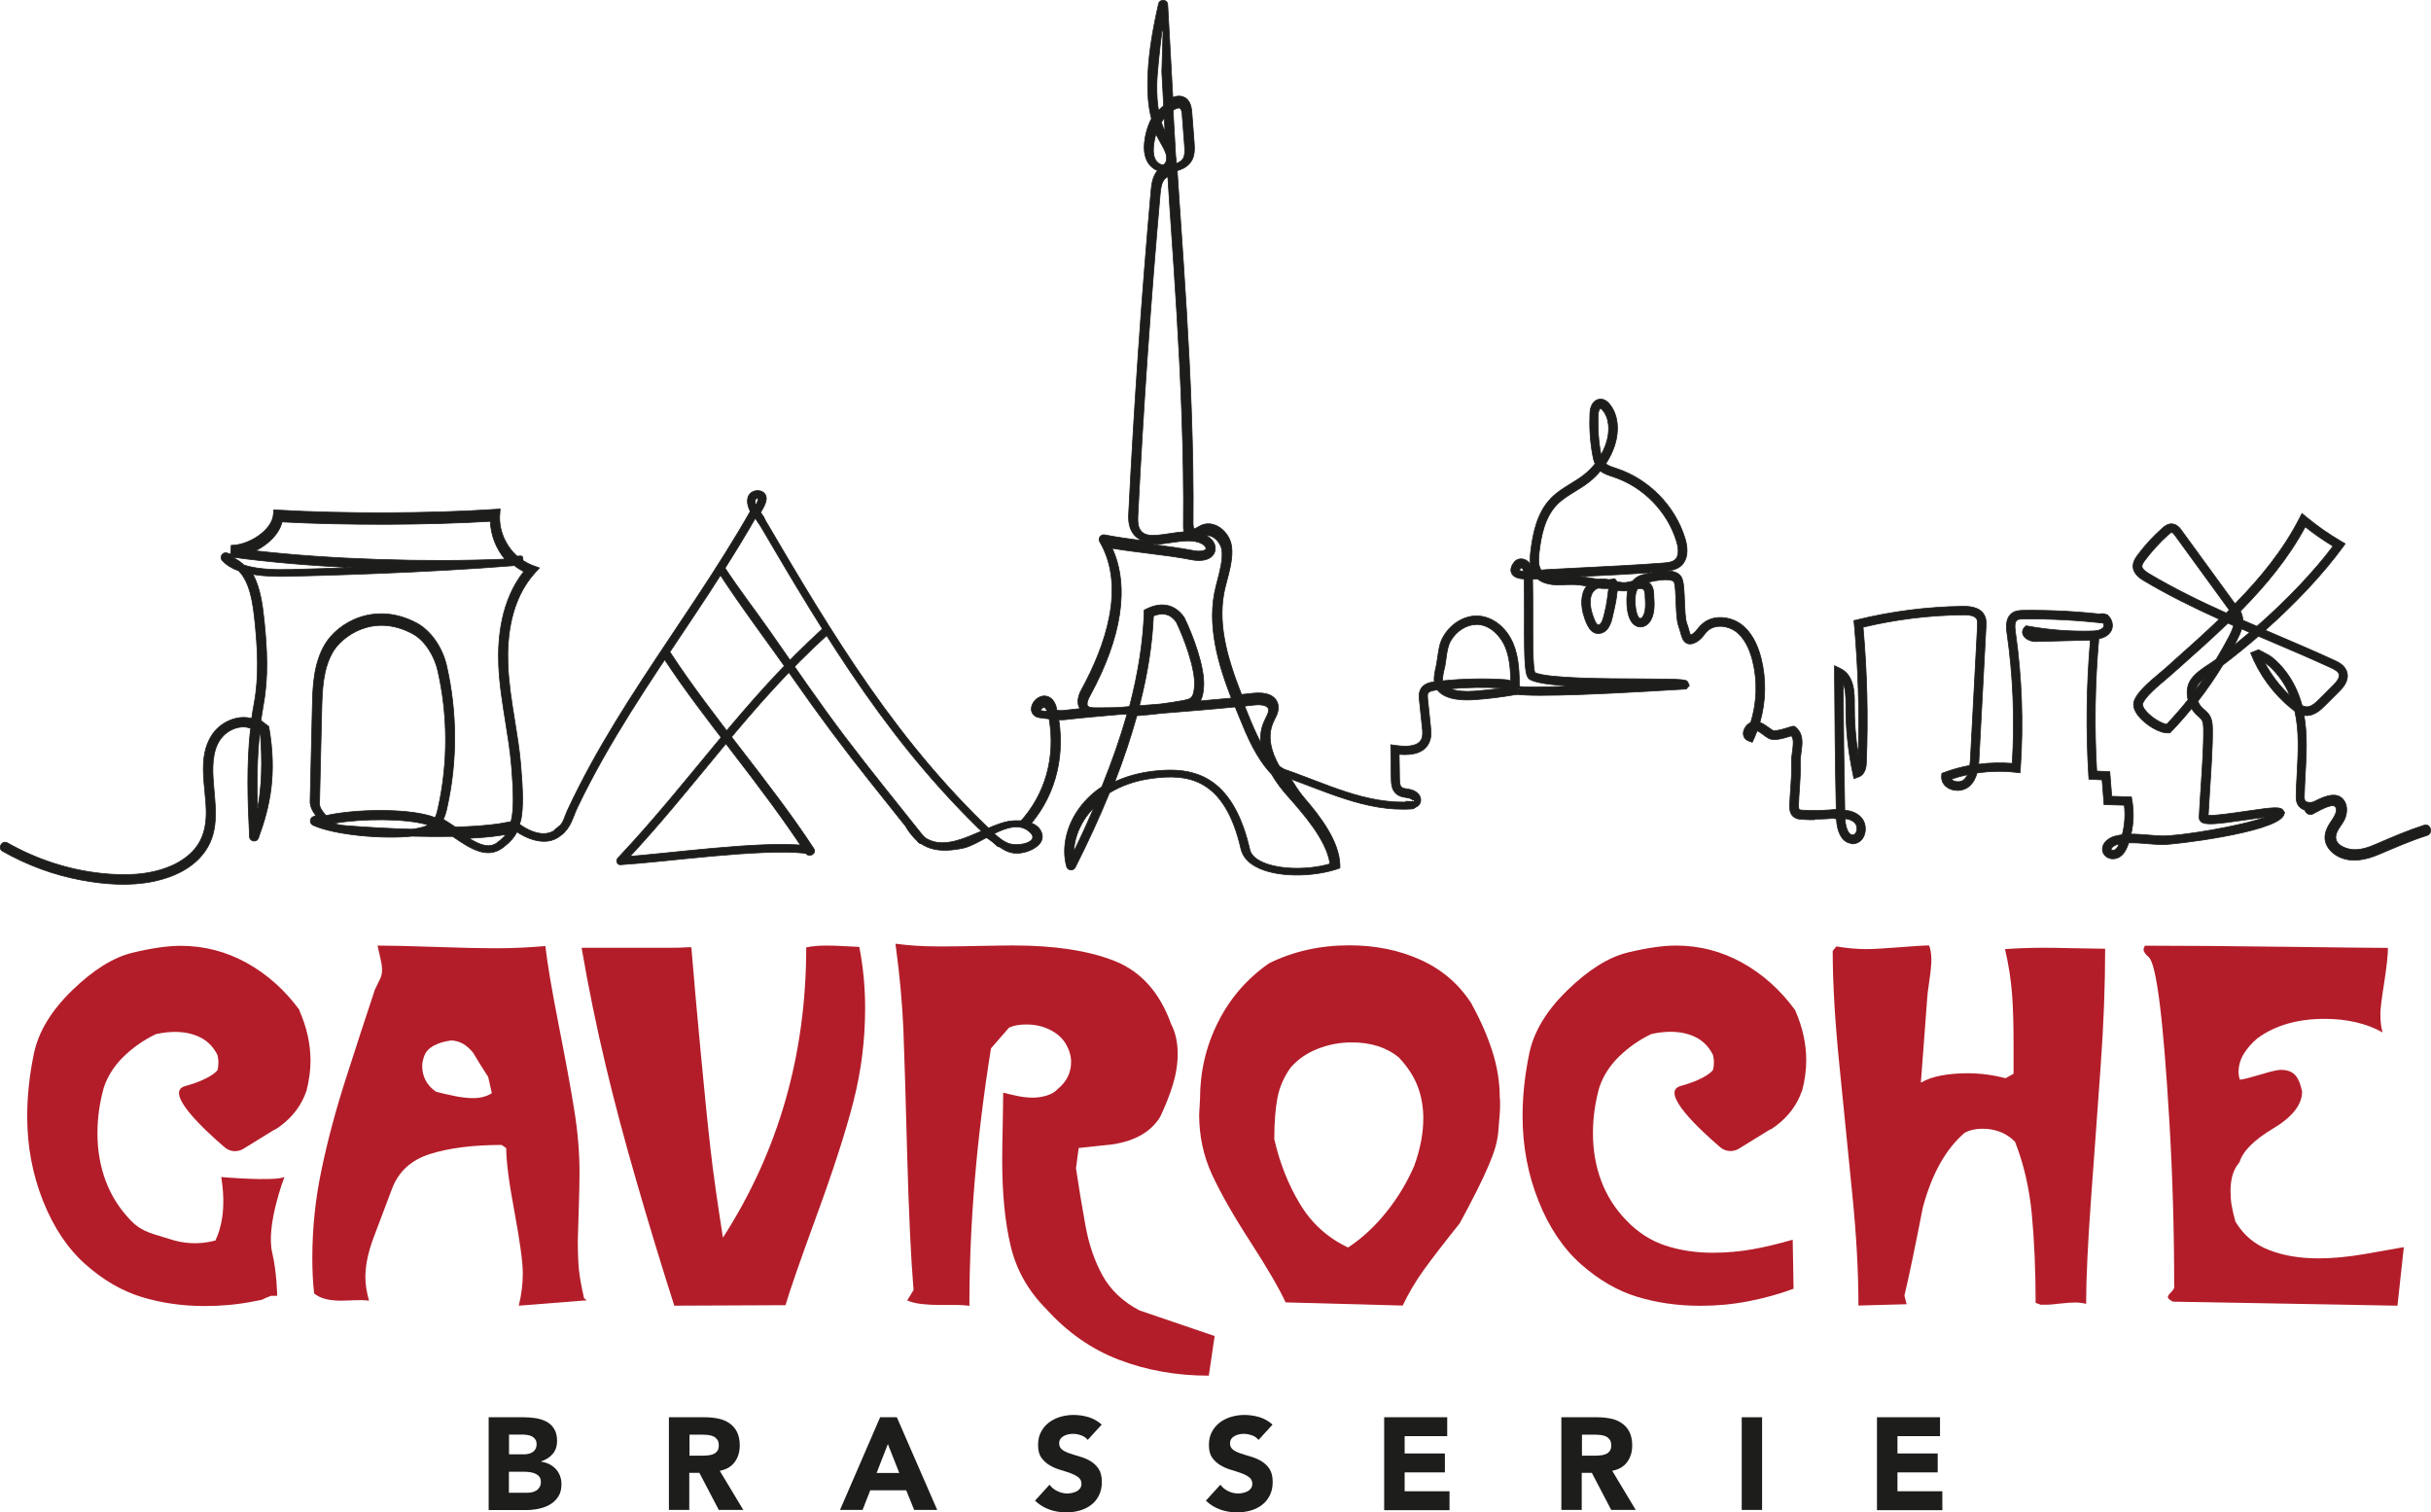 <?xml version="1.0" encoding="UTF-8"?><svg id="a" xmlns="http://www.w3.org/2000/svg" width="199.34" height="124.02" viewBox="0 0 199.34 124.02"><path d="M31.15,80.31c.12-.22.18-.49.18-.81,0-.25-.06-.6-.17-1.07-.11-.47-.18-.76-.2-.89,1.06,0,2.63.04,4.72.11,2.09.07,3.64.11,4.65.11h.55c1.13,0,2.41-.06,3.84-.18.17,1.5.54,3.65,1.09,6.46.55,2.8.98,5.12,1.27,6.94.3,1.82.44,3.54.44,5.17,0,.69-.02,1.77-.07,3.25-.05,1.48-.07,2.24-.07,2.29,0,1.01.03,1.81.09,2.42.06.6.2,1.38.42,2.34l.22.18-5.57.44c.22-.89.33-1.77.33-2.66s-.23-2.58-.68-5.02c-.46-2.44-.68-4.18-.68-5.24l-.37-.26c-2.36,0-4.32.25-5.87.74-1.55.49-2.59,1.44-3.12,2.84-.53,1.4-1.03,2.72-1.49,3.95-.47,1.23-.7,2.34-.7,3.32,0,.57.1,1.21.3,1.92-.17-.02-.34-.04-.5-.04h-.35c-.25,0-.49,0-.72.02-.23.01-.47.02-.72.02-.47,0-.89-.04-1.25-.13-.37-.09-.69-.24-.96-.46-.1-.86-.15-1.82-.15-2.88,0-2.46.25-4.89.76-7.29.5-2.4,1.17-4.9,2.01-7.51.84-2.61,1.62-5.02,2.36-7.23l.41-.85h0ZM36.94,85.33c-.54.07-1,.22-1.38.42-.38.21-.63.48-.76.81-.12.33-.18.61-.18.83,0,.91.38,1.62,1.14,2.14.47.12.98.24,1.53.35s1.05.17,1.49.17c.61,0,1.13-.13,1.55-.41l-.3-1.33c-.42-.64-.82-1.29-1.22-1.96-.54-.69-1.17-1.03-1.88-1.03h0Z" fill="#b31d29"/><path d="M70.46,77.65c.32,1.62.48,3.3.48,5.02,0,2.61-.32,5.16-.96,7.66-.64,2.5-1.64,5.59-2.99,9.28-1.35,3.69-2.21,6.16-2.58,7.42l-9.12.04c-1.06-3.32-2.08-6.67-3.06-10.06-.98-3.38-1.85-6.62-2.58-9.71-.74-3.09-1.39-6.28-1.96-9.58h7.34c.44,0,.89-.01,1.33-.04h.33c.22,2.68.48,5.6.78,8.75.3,3.15.55,5.71.78,7.7.22,1.98.57,4.44,1.03,7.36,4.55-7.06,6.83-15,6.83-23.8.47-.1,1.01-.15,1.62-.15.44,0,.89.01,1.35.04.45.02.92.05,1.38.07h0Z" fill="#b31d29"/><path d="M73.45,77.39c1.11.15,2.26.22,3.47.22h.55c.61,0,1.55-.01,2.8-.04,1.25-.02,2.19-.04,2.8-.04,3.4,0,6.17.42,8.32,1.27,2.15.85,3.7,2.57,4.63,5.15.37.71.55,1.54.55,2.47,0,.84-.14,1.69-.41,2.57-.27.87-.62,1.74-1.03,2.6-.74,1.21-2.03,1.96-3.88,2.25-.94.1-1.87.2-2.8.3l-.22,1.66c.22,1.48.47,3.01.76,4.61.28,1.6.76,3,1.42,4.19.66,1.19,1.67,2.15,3.03,2.86,2.04.69,4.1,1.39,6.16,2.1l-.48,3.25c-2.66,0-5.12-.44-7.38-1.31-2.26-.87-4.24-2.26-5.94-4.15-1.48-1.48-2.45-3.19-2.92-5.15-.47-1.96-.7-4.3-.7-7.03,0-.64.01-1.58.04-2.82.02-1.24.04-2.16.04-2.75.37.1.77.19,1.2.28.43.09.85.13,1.27.13.37,0,.74-.06,1.13-.18.38-.12.68-.31.9-.55.71-.59,1.07-1.33,1.07-2.21,0-.47-.14-.95-.42-1.44-.28-.49-.72-.89-1.31-1.18-.59-.3-1.24-.44-1.96-.44-.57,0-1.03.09-1.4.26l-1.48,1.7c-1.18,7.36-1.77,14.39-1.77,21.11-.37-.05-.74-.07-1.11-.07h-1.4c-.42,0-.87-.02-1.35-.07-.48-.05-.89-.15-1.24-.3l.52-.85c-.22-2.66-.39-6.34-.52-11.03-.12-4.7-.23-8.13-.31-10.28-.09-2.15-.3-4.51-.65-7.07h0Z" fill="#b31d29"/><path d="M120.69,82.37c.71,1.28,1.27,2.56,1.68,3.84.41,1.28.61,2.55.61,3.8h0c.04.26.02.54.02.91,0,.34-.09,1.11-.11,1.48-.06,1.2-.34,2.03-.83,3.19-.49,1.16-1.28,2.73-2.36,4.72-1.28,1.6-2.26,2.87-2.93,3.8-.68.94-1.26,1.92-1.75,2.95l-9.6-.26c-.52-1.13-1.48-2.78-2.88-4.95-1.4-2.16-2.45-4.01-3.16-5.54-.7-1.53-1.05-3.16-1.05-4.91l.07-1.25c0-2.26.49-4.37,1.48-6.33.98-1.96,2.37-3.56,4.17-4.82,1.97-.98,4.17-1.48,6.61-1.48,2.14,0,4.09.4,5.85,1.2,1.76.8,3.16,2.01,4.19,3.64ZM105.86,87.5c-.57.79-.94,1.63-1.11,2.53-.17.9-.26,2.02-.26,3.38.44,1.94,1.14,3.72,2.1,5.31.96,1.6,2.28,2.79,3.95,3.58,1.16-.76,2.21-1.74,3.16-2.93.95-1.19,1.7-2.45,2.27-3.78.49-1.35.74-2.64.74-3.88,0-.93-.15-1.81-.46-2.62-.31-.81-.82-1.6-1.53-2.36-1.01-.84-2.3-1.25-3.88-1.25-.96,0-1.88.17-2.77.52-.89.34-1.62.85-2.21,1.51h0Z" fill="#b31d29"/><path d="M172.62,77.8c0,3-.12,6.22-.37,9.65-.25,3.43-.5,7.02-.78,10.76-.27,3.74-.41,6.64-.41,8.71-.3-.07-.59-.11-.89-.11-.32,0-.74.03-1.27.09-.53.06-.85.09-.98.09h-.59c-.2-.07-.33-.12-.41-.15,0-2.66-.11-5.07-.31-7.25-.21-2.18-.67-4.16-1.38-5.96-.69-.71-1.59-1.07-2.69-1.07-.54,0-1.02.11-1.44.33-1.55,1.33-2.69,3.37-3.43,6.13-.64,3.27-1.14,5.68-1.51,7.23l.18.7-3.95.11c0-2.76-.17-5.85-.52-9.28-.34-3.43-.7-6.94-1.05-10.52-.36-3.58-.54-6.67-.54-9.28l.3-.37c.89.15,1.71.22,2.47.22.54,0,1.43-.05,2.68-.15,1.24-.1,2.06-.15,2.45-.15.05.1.09.25.13.46.04.21.06.45.06.72,0,.42-.06,1-.17,1.75-.11.75-.17,1.21-.17,1.38l-.52,6.94c.47-.27,1.03-.47,1.7-.59.66-.12,1.37-.18,2.1-.18,1.08,0,2.13.14,3.14.41l.66-.37v-2.51c0-1.6-.04-2.97-.13-4.11-.09-1.14-.28-2.34-.57-3.6,1.01-.07,2.04-.11,3.1-.11.59,0,1.46.01,2.62.04,1.16.02,1.98.04,2.47.04h0Z" fill="#b31d29"/><path d="M195.81,77.72c0,.62-.11,1.57-.31,2.88-.21,1.3-.31,2.15-.31,2.55,0,.62.06,1.12.18,1.51-1.33-.74-2.92-1.11-4.76-1.11-1.08,0-2.09.13-3.01.39s-1.75.66-2.49,1.2c-.47.39-.84.82-1.13,1.29-.28.47-.42.96-.42,1.48,0,.22.04.43.11.63.27-.02.83-.17,1.68-.42.85-.26,1.41-.39,1.68-.39.47,0,.84.12,1.11.37.27.25.48.71.63,1.4,0,1.08-.79,2.09-2.36,3.03-1.57.94-2.5,1.86-2.77,2.77-.27.32-.46.67-.57,1.05-.11.38-.17.82-.17,1.31,0,.42.03.81.09,1.18s.17.81.31,1.33c.66,1.11,1.59,1.89,2.77,2.34,1.18.46,2.53.68,4.06.68,1.16,0,2.44-.12,3.86-.37,1.41-.25,2.45-.43,3.12-.55l-.52,4.8-18.42-.33c-.27-.15-.41-.27-.41-.37s.1-.25.3-.44c.2-.2.27-.37.22-.52,0-4.53-.13-8.99-.39-13.38-.26-4.39-.53-7.68-.81-9.85s-.57-3.4-.87-3.67c-.3-.27-.44-.48-.44-.63,0-.1.04-.21.11-.33,3.07,0,6.94.03,11.59.09,4.65.06,7.43.09,8.34.09h0Z" fill="#b31d29"/><path d="M147.78,89.42c.22-.86.33-1.68.33-2.47,0-1.38-.31-2.76-.92-4.13-1.21-1.65-2.65-2.94-4.34-3.88-1.69-.93-3.49-1.4-5.41-1.4-1.08,0-2.4.19-3.97.57-1.56.38-3.21,1.41-4.93,3.08-1.72,1.67-2.77,3.4-3.14,5.19-.37,1.78-.55,3.5-.55,5.15,0,2.46.44,4.78,1.31,6.96.87,2.18,2.04,3.91,3.49,5.19,1.45,1.28,2.98,2.17,4.59,2.66,1.61.49,3.34.74,5.19.74,1.33,0,2.64-.12,3.93-.37,1.29-.25,2.53-.59,3.71-1.03l-.07-4.02c-1.18.34-2.29.61-3.32.79-1.03.18-2.1.28-3.21.28-1.43,0-2.73-.2-3.91-.59-1.18-.39-2.24-1.07-3.17-2.03-.94-.96-1.63-2.05-2.09-3.27-.46-1.22-.68-2.53-.68-3.93,0-1.23.17-2.47.52-3.73.32-.96.87-1.81,1.64-2.56.78-.75,1.65-1.36,2.64-1.83.57-.12,1.08-.18,1.55-.18.79,0,1.49.15,2.1.46.61.31,1.08.79,1.4,1.46.05.25.07.43.07.55,0,.22-.02.44-.07.65,0,0-.41.7-2.67,1.33-1.77.5,1.68,3.67,3.26,5.02.43.37,1.04.41,1.52.12l2.58-1.59.02.02c.16-.1.3-.2.45-.31h0s0,0,0,0c1.03-.77,1.74-1.73,2.13-2.88h0Z" fill="#b31d29"/><path d="M24.57,82.84c-1.21-1.65-2.65-2.94-4.34-3.88-1.69-.93-3.49-1.4-5.41-1.4-1.08,0-2.4.19-3.97.57-1.56.38-3.21,1.41-4.93,3.08-1.72,1.67-2.77,3.4-3.14,5.19-.37,1.78-.55,3.5-.55,5.15,0,2.46.44,4.78,1.31,6.96.87,2.18,2.04,3.91,3.49,5.19,1.45,1.28,2.98,2.17,4.59,2.66,1.61.49,3.34.74,5.19.74,1.33,0,2.64-.12,3.93-.37,1.29-.25.31-.03,1.49-.47h.5s-.03-1.95-.41-3.54c-.53-2.22,1-6.2,1-6.2-.88.38-5.18,0-5.18,0,.43,2.62-.03,4.28-.48,5.21-1.45.37-2.66.24-3.8-.14-1.18-.39-2.17-.51-3.1-1.47-.94-.96-1.63-2.05-2.09-3.27-.46-1.22-.68-2.53-.68-3.93,0-1.23.17-2.47.52-3.73.32-.96.87-1.81,1.64-2.56.78-.75,1.65-1.36,2.64-1.83.57-.12,1.08-.18,1.55-.18.79,0,1.49.15,2.1.46.61.31,1.08.79,1.4,1.46.05.25.07.43.07.55,0,.22-.02.44-.07.65,0,0-.41.7-2.67,1.33-1.77.5,1.68,3.67,3.26,5.02.43.37,1.04.41,1.52.12l2.58-1.59.02.02c.16-.1.3-.2.45-.31h0s0,0,0,0c1.03-.77,1.74-1.73,2.13-2.88.22-.86.33-1.68.33-2.47,0-1.38-.31-2.76-.92-4.13h0Z" fill="#b31d29"/><path d="M80.69,68.57c1.28.72,1.84,1.77,3.49,1.27.74-.23,1.68-.85,1.12-1.78-.51-.84-2.08-.87-2.91-.64-2.51.68-5.59,3.31-7.53.21-.2-.32-.7-.02-.5.29,1.11,1.77,2.53,2.05,4.58,1.64,1.51-.3,3.85-2.54,5.34-1.46,1.27.92-.79,1.39-1.62,1.05-.63-.26-1.07-.74-1.67-1.08-.33-.18-.62.32-.29.5h0Z" fill="#1d1d1b" stroke="#1d1d1b" stroke-miterlimit="10" stroke-width=".06"/><path d="M46.06,68.44c.75-.57.9-1.41,1.29-2.23,2.57-5.38,5.94-10.3,9.25-15.25,1.92-2.87,3.8-5.77,5.51-8.77.2-.35-.35-.67-.55-.32-2.72,4.78-5.9,9.26-8.9,13.86-1.48,2.27-2.91,4.57-4.21,6.94-.67,1.23-1.31,2.47-1.9,3.74-.37.8-.31,1.18-1.08,1.64" fill="#1d1d1b" stroke="#1d1d1b" stroke-miterlimit="10" stroke-width=".06"/><path d="M75.76,68.63c-2.15-2.71-4.34-5.39-6.43-8.15-2.15-2.84-4.15-5.78-6.19-8.7-1.11-1.59-2.69-3.65-3.74-5.28-.22-.34-.77-.02-.55.32,1.85,2.88,4.32,6.13,6.27,8.93,2.01,2.88,4.1,5.69,6.29,8.43,1.3,1.63,2.61,3.26,3.9,4.89.25.32.7-.13.45-.45h0Z" fill="#1d1d1b" stroke="#1d1d1b" stroke-miterlimit="10" stroke-width=".06"/><path d="M54.46,54.03c3.3,5.04,7.81,10.12,11.62,15.94.26.4.92.03.65-.38-3.55-5.43-8.2-10.63-11.75-16.05-.26-.4-.87.08-.61.49h.09Z" fill="#1d1d1b" stroke="#1d1d1b" stroke-miterlimit="10" stroke-width=".06"/><path d="M62.2,42.32c.23-.45.88-1.27.54-1.79-.23-.35-.75-.37-1.08-.17-.51.32-.41,1-.19,1.47.27.56.34.42.67.97.25.41,1.05.91.76.63-.23-.22-.12-.74-.27-1.02-.15-.27-.59-.76-.68-1.06-.04-.16-.07-.4.1-.48.21-.1.11.07.09.16-.08.33-.35.71-.51,1.01-.18.36.38.65.57.29h0Z" fill="#1d1d1b" stroke="#1d1d1b" stroke-miterlimit="10" stroke-width=".06"/><path d="M66.08,69.34c-3.78-.42-11.45.7-15.19.94l.22.54c6.17-6.55,10.21-12.86,16.9-18.91.3-.27-.15-.72-.45-.45-6.68,6.05-10.73,12.35-16.9,18.91-.18.19-.06.56.22.54,3.75-.23,11.42-1.35,15.19-.94.4.04.4-.59,0-.63h0Z" fill="#1d1d1b" stroke="#1d1d1b" stroke-miterlimit="10" stroke-width=".06"/><path d="M62.08,42.66c5.84,9.96,11.11,18.83,19.67,26.7.27.25.69-.16.41-.41-8.49-7.8-13.81-16.74-19.58-26.58-.19-.32-.69-.03-.5.29h0Z" fill="#1d1d1b" stroke="#1d1d1b" stroke-miterlimit="10" stroke-width=".06"/><path d="M83.62,67.43c2.09-2.26,2.95-5.31,2.41-8.48-.14-.02-.28-.03-.42-.05l-.32-.04c-.51-.06-.71-.39-.72-.69-.02-.47.39-.98.89-1.08.18-.04.8-.09,1.12.78.03.13.06.26.09.38.22.02.41.03.52.01.46-.05.92-.1,1.37-.15-.4-.59.01-1.37.16-1.63,1.87-3.44,3.64-8.32,1.46-12.05h0c-.17-.28.08-.63.4-.57h0c1.06.21,2.14.35,3.19.49-.44-.13-.81-.41-1.04-.93-.22-.5-.2-1.04-.17-1.48.44-8.73,1.05-17.57,1.82-26.27.05-.58.14-1.22.54-1.68-.29-.11-.57-.33-.75-.6-.28-.43-.39-.97-.33-1.66.06-.63.24-1.34.58-2-.29-1.1-.32-2.2-.31-3.03.03-1.87.31-3.84.89-6.38h0c.1-.43.73-.38.75.06l.29,5.26c.04.78.08,1.56.13,2.35.44-.18.76-.11.96,0,.52.27.57.93.6,1.21l.19,2.49c.03.43.08,1.08-.27,1.58-.29.42-.72.6-1.12.73.06.96.12,1.91.19,2.86l.05.71c.36,5.25.73,10.68.92,16.04.12,3.35.17,6.39.14,9.29,0,.35.07.46.09.46.05.02.2-.08.31-.14.08-.05.16-.09.24-.13.43-.2.91-.18,1.37.06.6.32,1.05.96,1.15,1.64.13.9-.17,2.02-.41,2.92l-.09.34c-.74,2.85.08,5.75,1.31,8.9.31-.03.62-.07.93-.1,1.1-.12,1.83.17,2.04.84.15.49-.07.95-.26,1.31l-.09.19c-.56,1.2-.16,2.52.47,3.62.14.14.4.21.44.41.29,1.81-1.69-1.36-.58-.07l.67.27c.43.48.57.63.72.89.24.4.52.78.82,1.14,1.33,1.54,2.83,3.53,2.91,5.44v.29s-.26.09-.26.09c-1.94.64-4.97.73-6.68-.23-.64-.36-1.03-.84-1.17-1.41-1.33-5.82-4.34-6.22-7.39-5.79-1.29.18-2.44.59-3.4,1.18-.8,1.96-1.73,3.99-2.8,6.11h0c-.16.31-.61.27-.71-.07h0c-.39-1.4-.08-3.08.84-4.49.53-.81,1.22-1.5,2.05-2.05.84-2.08,1.53-4.06,2.07-5.96-.22.01-.44.02-.67.03-1.49.13-2.99.26-4.47.43-.12.01-.28.01-.46,0,.51,3.35-.42,6.54-2.63,8.92M95.96,63.15c2.7,0,5.3,1.2,6.52,6.51.08.36.35.67.8.92,1.28.72,3.81.83,5.78.26-.27-1.97-2.27-4.2-3.48-5.57-.41-.46-.9-1.07-1.31-1.78-1.29-1.36-2.02-3.14-2.67-4.74-.1-.25-.21-.51-.32-.78-2.02.2-4.05.36-6.02.52-.66.08-1.35.15-2.04.2-.48,1.74-1.08,3.54-1.81,5.42.85-.4,1.81-.68,2.85-.83.57-.08,1.15-.13,1.72-.13h0ZM89.72,66.21c-.3.3-.56.62-.79.97-.54.83-.85,1.77-.88,2.65.61-1.24,1.16-2.45,1.67-3.63h0ZM102.06,57.9c.08.19.15.38.23.57.32.79.66,1.62,1.08,2.41-.04-.6.05-1.21.33-1.8l.1-.21c.14-.28.27-.54.21-.74-.13-.41-.97-.34-1.23-.31-.24.03-.48.05-.72.08h0ZM85.33,58.28s.02,0,.04,0l.33.04s.1.01.16.02c0-.02-.01-.05-.02-.07-.02-.06-.12-.27-.25-.26-.12.02-.24.17-.27.26h0ZM91.2,44.96c1.42,3.12.8,7.28-1.82,12.09-.29.53-.26.76-.18.85.1.12.36.14.61.14.62,0,1.25,0,1.88-.02.31-.03.62-.05.93-.08.71-2.72,1.11-5.27,1.2-7.68v-.23s.21-.1.21-.1c1.24-.61,2.33-.36,3.07.7.72,1.46,1.71,4.12,1.6,5.68-.03.39-.07.82-.28,1.17.85-.07,1.7-.15,2.55-.23-1.05-2.71-2.07-6.03-1.26-9.17l.09-.35c.22-.84.5-1.87.39-2.62-.06-.43-.37-.87-.75-1.08-.13-.07-.32-.14-.52-.1.02.01.04.02.06.03.45.26.7.67.67,1.07-.02.27-.14.49-.36.66-.4.31-1.05.31-1.53.22-1.21-.24-2.45-.39-3.64-.54-.96-.12-1.94-.24-2.93-.41h0ZM94.58,50.52c-.1,2.32-.48,4.76-1.15,7.35.51-.04,1.02-.08,1.52-.12.07,0,.15-.01.22-.02.65-.08,1.28-.18,1.87-.29.25-.05.47-.1.61-.21.22-.19.27-.59.3-.98.09-1.4-.87-3.96-1.5-5.25-.45-.64-1.08-.81-1.88-.49h0ZM94.61,44.66c1.09.14,2.2.29,3.3.5.37.07.77.04.92-.08.04-.03.06-.06.06-.11,0-.1-.11-.25-.3-.36-.68-.4-1.66-.25-2.61-.11-.46.07-.93.14-1.38.14ZM95.75,14.49c-.05.03-.1.06-.14.09-.36.26-.43.84-.48,1.36-.77,8.69-1.38,17.52-1.82,26.24-.02.38-.04.8.11,1.13.33.74,1.15.65,2.46.45.39-.06.8-.12,1.21-.15-.04-.14-.06-.32-.05-.53.03-2.88-.02-5.91-.14-9.25-.19-5.34-.56-10.77-.92-16.01l-.05-.71c-.06-.88-.12-1.76-.17-2.64h0ZM94.79,11.01c-.11.34-.17.68-.2.99-.05.51.02.9.2,1.17.11.17.33.32.5.34.1.01.16-.02.19-.05.08-.07.14-.19.17-.33,0-.03,0-.07.01-.1,0-.08,0-.16-.01-.24-.06-.35-.27-.71-.48-1.08-.07-.12-.14-.24-.2-.36-.06-.11-.12-.23-.17-.34ZM96.43,13.02c0,.13.02.26.02.39.23-.09.42-.2.54-.37.18-.26.17-.65.14-1.09l-.19-2.49c0-.13-.04-.52-.19-.59-.09-.05-.26,0-.46.11-.03.02-.06.04-.1.06.07,1.22.14,2.45.21,3.68.01.1.02.21.02.32ZM95.23,10.03c.08.27.19.52.3.76-.02-.37-.04-.74-.06-1.1-.09.11-.17.23-.24.34ZM95.36,2.56s-.07-.06-.08,0c-.18,1.36-.41,3.51-.42,4.36-.01.81.03,1.51.14,2.15.13-.14.27-.28.42-.4-.05-.93-.1-1.86-.15-2.77l.1-3.32Z" fill="#1d1d1b" stroke="#1d1d1b" stroke-miterlimit="10" stroke-width=".06"/><path d="M115.83,66.25c-.11,0-.22-.03-.31-.08-.16-.1-.25-.27-.24-.46l.7.03s-.01-.09-.06-.14c-.04-.04-.08-.05-.09-.05h0s-.01.04,0,.08c0-.06-.14-.16-.35-.2l-.17-.03c-.27-.04-.58-.09-.83-.32-.35-.31-.39-.78-.4-1.19l-.04-2.82.41.06c1.16.16,1.87,0,2.11-.51.14-.28.1-.67.06-1l-.23-2.2c-.03-.24-.06-.61.12-.93.26-.45.8-.54,1.1-.58-.04-.39.05-.81.13-1.17.02-.1.05-.2.06-.29.03-.19.06-.38.09-.57.08-.57.15-1.15.47-1.69.63-1.08,1.76-1.74,2.86-1.68,1.21.07,2.34.98,2.88,2.32.47,1.16.48,2.45.49,3.59h-.08c.02.08.02.15.01.23l-.03.27-.26.05c-1.1.19-2.23.33-3.35.41-.86.06-2.36.04-3.01-.8-.04,0-.08,0-.12.01-.27.03-.55.09-.65.25-.07.11-.05.29-.03.5l.23,2.2c.04.41.1.92-.13,1.38-.35.73-1.17,1.05-2.44.94l.03,2.01c0,.26.02.55.16.68.1.09.28.12.47.15.07.01.13.02.2.03.54.11.9.45.91.87,0,.22-.11.42-.31.54-.12.07-.25.1-.38.1h0ZM118.92,56.48c.51.21,1.26.25,1.93.2.79-.06,1.58-.14,2.37-.26-1.43-.08-2.87-.06-4.29.06h0ZM121.08,51.21c-.81,0-1.65.52-2.12,1.33-.24.42-.31.91-.38,1.43-.03.2-.05.41-.09.61-.02.1-.04.2-.07.31-.07.29-.15.66-.12.94,1.69-.17,3.39-.21,5.08-.1.11,0,.3.03.5.1-.02-.93-.09-1.87-.43-2.73-.36-.9-1.21-1.83-2.27-1.89-.03,0-.07,0-.1,0h0Z" fill="#1d1d1b" stroke="#1d1d1b" stroke-miterlimit="10" stroke-width=".06"/><path d="M148.78,67.22c-.33,0-.65,0-1-.03-.18,0-.51-.03-.75-.25-.3-.28-.28-.7-.28-.93.02-.45.05-.87.08-1.29.05-.71.1-1.38.07-2.11-.01-.34.03-.67.08-.99.08-.59.12-1-.08-1.28-.87.28-1.52.42-1.9.19-.14-.08-.28-.18-.41-.28-.18-.13-.34-.26-.51-.32-.08.22-.17.43-.26.64l-.14.3-.31-.12c-.32-.12-.48-.43-.4-.78.07-.29.29-.59.59-.72.51-1.64.57-3.4.15-5.07-.28-1.11-.74-1.91-1.36-2.39-.64-.48-1.71-.64-2.34-.05-.1.09-.18.19-.26.3-.17.21-.36.44-.64.6-.19.11-.49.24-.77.12-.32-.13-.42-.48-.52-.85-.04-.15-.09-.31-.15-.49-.18-.47-.21-1.25-.24-2.08-.02-.62-.05-1.26-.14-1.58-.05-.18-.56-.38-2.12-.02.06.05.12.1.18.17.21.25.25.56.26.83v.14c.05.66.1,1.57-.38,2.17-.22.27-.56.41-.86.35-1.13-.23-1-2.41-.93-2.81,0-.05.02-.1.03-.15-.03,0-.05,0-.08.01-.27.03-.52,0-.77-.04-.06.66-.23,1.47-.24,1.48-.03.09-.05.21-.08.34-.13.62-.3,1.47-.97,1.68-.89.27-1.24-.78-1.4-1.24l-.02-.07c-.3-.86-.32-1.89.19-2.54-.46-.08-.9-.14-1.33-.12h-.22c-.77.05-1.8.1-2.47-.47-.14.01-.28.02-.41.03.02.87.02,1.95.02,2.99,0,1.78-.02,4.19.17,4.67,1.08.48,5.66.5,8.72.51,3.71.02,3.72.04,3.85.34l.09.21-.26.29h-.14c-9,.56-13.75.66-14.12.31l-.11-.1v-.18s.69,0,.69,0c0-.16-.12-.26-.17-.28.32.11,2.19.09,4.59,0-1.72-.08-3-.24-3.53-.53-.42-.23-.49-1.01-.47-5.26,0-1.04,0-2.12-.02-2.99-.49-.03-.85-.15-1.01-.44-.15-.27-.08-.59.2-.95.14-.17.32-.26.56-.26.26,0,.53.14.68.35.03.05.06.09.09.14-.05-.37-.03-.76.02-1.13.17-1.39.5-3.15,1.67-4.34.48-.49,1.06-.85,1.62-1.19.37-.23.72-.44,1.05-.7.35-.27.66-.58.94-.93-.11-.23-.16-.47-.2-.7-.21-1.13-.28-2.28-.23-3.43.03-.7.36-1.15.85-1.17.27-.01.54.13.77.42.69.84.83,2.14.38,3.47-.17.5-.41.97-.7,1.41.2.16.49.26.8.36l.12.04c2.63.88,4.77,3.07,5.58,5.72.31.99.19,1.79-.33,2.25-.32.28-.73.37-1.08.41.59.03,1.06.22,1.2.73.12.41.14,1.06.17,1.75.03.7.05,1.49.19,1.85.07.19.13.38.17.55.04.14.09.31.13.39.01-.01.07-.03.15-.08.16-.09.3-.25.44-.43.1-.13.21-.25.33-.36.9-.85,2.36-.67,3.25,0,.75.57,1.3,1.51,1.62,2.78.43,1.73.39,3.55-.1,5.25.27.1.5.27.71.42.11.08.23.17.35.24.07.03.34.07,1.37-.27.17-.06.22-.07.29-.07h.12s.09.08.09.08c.66.55.55,1.34.45,2.04-.04.29-.08.59-.07.86.03.77-.02,1.46-.07,2.19-.03.41-.06.82-.07,1.26,0,.1-.01.33.06.39.05.05.23.06.31.06,1,.05,1.88.03,2.92-.09l.08.7c-.72.08-1.37.12-2.03.12h0ZM125.87,55.21h0ZM131.09,48.22s-.08.03-.12.04c-.77.34-.6,1.54-.39,2.12l.02.07c.15.43.31.86.52.79.27-.09.41-.75.49-1.14.03-.15.06-.29.09-.39.03-.12.15-.95.21-1.45-.01,0-.03,0-.04,0-.26.01-.52,0-.78-.03ZM134.28,48.28c-.08.14-.14.3-.16.45-.12.64.03,1.92.38,1.99.04,0,.12-.03.17-.1.31-.39.27-1.14.23-1.69v-.15c-.02-.16-.04-.33-.11-.42-.09-.11-.26-.12-.51-.08h0ZM132.59,47.7c.25.05.49.09.71.07.15-.02.3-.05.46-.09.04,0,.07-.02.11-.03.21-.25.49-.43.79-.51.29-.07.6-.14.91-.2-1.95.14-3.92.24-5.83.33-.07,0-.14,0-.2,0,.28.03.55.08.82.12.24.04.47.08.69.11.29-.05.58-.02.86.03.1,0,.2-.02.3-.04l.19-.04.13.15s.03.05.04.08h0ZM124.71,46.57s-.01,0-.01,0c-.1.14-.11.2-.11.21.05.03.17.05.34.06-.02-.08-.04-.14-.08-.2-.03-.04-.1-.07-.14-.07h0ZM131.22,38.63c-.28.34-.6.65-.95.92-.36.28-.74.51-1.11.74-.55.34-1.06.65-1.48,1.08-1.01,1.03-1.31,2.56-1.47,3.93-.06.54-.09,1.08.16,1.45.17-.02.33-.03.45-.04.96-.05,1.93-.1,2.89-.15,2.19-.11,4.46-.22,6.68-.39.38-.03.74-.07.96-.27.42-.37.23-1.19.12-1.52-.75-2.44-2.72-4.45-5.13-5.26l-.12-.04c-.33-.11-.7-.23-1-.46h0ZM131.22,33.47h0s-.15.18-.17.5c-.05,1.09.02,2.19.22,3.27,0,.03,0,.05.01.08.16-.29.29-.58.4-.89.38-1.1.28-2.14-.26-2.79-.1-.13-.18-.16-.2-.16h0Z" fill="#1d1d1b" stroke="#1d1d1b" stroke-miterlimit="10" stroke-width=".06"/><path d="M151.92,69.17c-.26,0-.5-.09-.7-.27-.56-.5-.62-1.48-.63-1.76h0s-.09,0-.13,0l-.07-.7c.06,0,.12-.01.18-.01-.08-3.72-.12-7.51-.14-11.27v-.57s.51.25.51.25c1.14.56,1.13,2.1,1.12,2.92-.01,1.38.09,2.77.31,4.13.12-3.56,0-7.16-.32-10.7l-.03-.3.29-.07c2.83-.69,5.73-1.06,8.64-1.1.35,0,1.4-.02,1.78.76.16.32.14.67.12.92l-.57,10.75c0,.17-.02.35-.04.52.91-.12,1.84-.14,2.76-.07.22-3.56.08-7.16-.43-10.69-.05-.34-.18-1.24.46-1.66.29-.19.64-.19.87-.2,2.31-.03,4.64.1,6.93.38l-.09.7c-2.26-.27-4.57-.4-6.84-.37-.2,0-.38.01-.49.08-.18.12-.23.43-.15.97.53,3.7.67,7.47.41,11.2l-.03.36-.36-.04c-1.05-.12-2.12-.1-3.17.06-.11.42-.3.79-.64,1.09-.42.37-1.11.45-1.64.18-.42-.21-.65-.58-.62-1.01l.02-.23.21-.08c.68-.25,1.37-.44,2.08-.57.03-.22.05-.44.06-.67l.57-10.75c.01-.24.02-.43-.05-.57-.12-.25-.49-.37-1.14-.36-2.76.03-5.51.37-8.19,1.01.33,3.67.42,7.4.27,11.08,0,.24-.04.99-.64,1.2l-.38.14-.08-.39c-.4-1.87-.6-3.79-.58-5.7,0-.64-.03-1.26-.22-1.71.02,3.47.06,6.96.13,10.39.47.04.95.19,1.31.56.36.36.48.96.29,1.48-.15.41-.47.67-.87.71-.03,0-.07,0-.1,0h0ZM151.29,67.13c.02.54.17,1.04.39,1.24.08.07.17.1.27.09.15-.01.23-.14.27-.25.09-.25.04-.57-.13-.74-.19-.19-.45-.3-.8-.34h0ZM160,63.89s.1.09.17.13c.25.12.64.13.87-.08.13-.12.23-.26.31-.42-.45.1-.9.22-1.34.37h0Z" fill="#1d1d1b" stroke="#1d1d1b" stroke-miterlimit="10" stroke-width=".06"/><path d="M189.8,66.46c-.52.07-.92,0-1.18-.24-.24-.21-.35-.51-.34-.9.01-.61.04-1.24.08-1.88.09-1.73.19-3.51-.19-5.13-.1-.07-.19-.14-.29-.22-1.48-1.2-2.63-2.78-3.33-4.55l.65-.26s.38.2.57.3c.24.13.39.21.49.29.42.33.8.72,1.13,1.15.63.81,1.09,1.76,1.38,2.84.11.06.23.09.34.1.4.03.77-.32,1.13-.68l1.06-1.06c.28-.28.58-.63.5-.93-.07-.24-.38-.4-.68-.54-1.63-.75-3.31-1.47-4.94-2.16-.33-.14-.66-.28-.99-.42-.94.81-1.92,1.61-2.92,2.37-.63,1.03-1.31,2.02-2.05,2.97.09.2.2.38.34.52.06.07.13.12.2.18.13.11.27.23.38.4.27.39.28.87.28,1.22.02,1.29-.11,3.21-.22,4.91-.05.78-.1,1.51-.13,2.12.51.05,2.03-.18,3.07-.33,2.37-.35,2.86-.39,3.08-.07l.12.18-.11.26c-.78,1.38-9.1,2.39-9.96,2.36-.37-.01-.74-.04-1.11-.07-.56-.05-1.09-.09-1.61-.07-.03.09-.07.18-.1.27-.13.33-.32.69-.68.9-.24.14-.54.18-.8.09-.23-.07-.4-.22-.5-.42-.1-.21-.1-.45,0-.67.18-.39.63-.64.96-.72.19-.05.39-.09.59-.12.21-.78.27-1.62.17-2.42l-1.66-.05-.16-2.03-1.08-.05-.02-.31c-.23-3.69-.18-7.42.14-11.1l-4.5.12c-.38,0-.87-.2-1.02-.55-.09-.21-.05-.44.12-.61l.13-.13.18.03c1.69.31,3.41.44,5.13.4.4,0,.84-.05,1.03-.31.04-.06.05-.17.02-.27-.03-.1-.08-.14-.1-.14l-.23-.67c.32-.1.64.01.85.31.22.31.3.83,0,1.2-.23.3-.56.44-.92.51-.32,3.6-.38,7.24-.17,10.85l1.07.05.16,2.02,1.61.05.05.28c.16.91.14,1.87-.08,2.77.49,0,.98.04,1.46.08.36.03.72.06,1.07.07,1.38.04,6.51-.8,8.53-1.55-.49.06-1.08.15-1.58.22-2.56.38-3.41.45-3.74.16-.1-.09-.15-.22-.15-.35.03-.65.08-1.47.14-2.34.11-1.68.24-3.59.22-4.85,0-.34-.02-.63-.16-.83-.06-.09-.16-.18-.27-.27-.09-.08-.17-.15-.25-.24-.11-.12-.21-.25-.3-.4-.53.65-1.09,1.29-1.68,1.9l-.1.1h-.14c-.74.04-1.87-.69-2.42-1.37-.34-.42-.48-.83-.39-1.17.18-.7,1.12-1.53,2.15-2.39.17-.14.31-.26.43-.36l.6-.54c1.28-1.14,2.57-2.29,3.82-3.49-2.1-.95-4.18-1.97-6.16-3.15-.27-.16-.9-.54-.91-1.19,0-.37.19-.66.37-.91.6-.81,1.29-1.56,2.05-2.23.14-.12.39-.34.72-.34h.01c.44,0,.72.38.85.57l4.36,5.99c2.09-2.13,3.96-4.42,5.29-7.02l.2-.39.34.28c.89.74,1.86,1.41,2.86,2l.34.2-.23.32c-1.6,2.18-3.81,4.54-6.32,6.77.23.1.46.19.68.29,1.63.7,3.32,1.41,4.96,2.17.31.14.9.41,1.06.99.2.73-.41,1.35-.68,1.61l-1.06,1.06c-.44.45-.99.93-1.66.88-.04,0-.08,0-.12-.01.28,1.57.19,3.22.1,4.83-.03.63-.07,1.25-.08,1.85,0,.18.03.3.11.36.1.09.32.12.62.07M173.76,69.22s-.09.02-.14.03c-.22.06-.44.21-.5.34-.02.04-.01.06,0,.08.01.02.05.04.07.04.07.02.17.01.24-.03.15-.09.26-.28.34-.47h0ZM182.7,51.09c-1.32,1.27-2.69,2.49-4.05,3.7l-.6.53c-.12.1-.27.23-.44.38-.62.52-1.78,1.49-1.92,2.03-.02.09.03.28.25.55.46.56,1.28,1.04,1.72,1.12.62-.65,1.2-1.32,1.76-2.02-.13-.51-.11-1.07.17-1.55.34-.57.99-1,1.56-1.37.21-.14.41-.27.58-.4.38-.62.73-1.26,1.07-1.9.14-.27.28-.57.35-.86-.15-.07-.31-.14-.46-.2h0ZM185.7,54.34c.54,1.01,1.24,1.93,2.08,2.72-.24-.59-.55-1.13-.93-1.61-.3-.39-.64-.73-1.01-1.03-.03-.02-.08-.05-.14-.08ZM180.73,55.62c-.22.18-.41.37-.53.57-.06.11-.1.22-.13.35.22-.3.44-.61.66-.92h0ZM183.81,51.58c-.09.31-.23.61-.38.9-.08.15-.15.29-.23.44.43-.35.85-.7,1.27-1.06-.22-.09-.44-.19-.66-.29h0ZM183.91,50.86c.39.17.77.33,1.16.5,2.46-2.16,4.63-4.44,6.24-6.57-.79-.48-1.56-1.01-2.28-1.59-1.38,2.57-3.25,4.82-5.32,6.92.06.12.12.25.15.38.03.12.05.24.06.36h0ZM178.08,43.66c-.07,0-.2.12-.26.17-.72.64-1.37,1.36-1.95,2.13-.11.15-.23.33-.23.48,0,.23.33.45.57.6,2.03,1.21,4.18,2.26,6.34,3.23.08-.08.16-.16.25-.24,0-.01-.02-.02-.02-.03l-4.4-6.05c-.14-.18-.22-.29-.29-.28h0Z" fill="#1d1d1b" stroke="#1d1d1b" stroke-miterlimit="10" stroke-width=".06"/><path d="M104.91,63.56c3.58,1.19,7.03,3.05,10.91,2.77.37-.03.37-.61,0-.58-3.83.28-7.23-1.57-10.76-2.75-.36-.12-.51.44-.15.56h0Z" fill="#1d1d1b" stroke="#1d1d1b" stroke-miterlimit="10" stroke-width=".06"/><path d="M20.54,59.79c-.32,2.91-.23,5.83-.08,8.8v.02c.02.41.59.5.73.11h0c.94-2.55,1.54-5.24.85-9.14l-.65-.5h0c-.32-.02.11,0,0,0,.06-.42.13-.84.2-1.25.44-2.33.3-4.67.08-6.86-.14-1.39-.34-2.79-.93-3.87.98.17,2.04.18,2.93.16,2.57-.06,11.28-.29,18.51-.88.24.19.5.35.77.49-1.85,2.34-2.15,5.42-2.06,7.65.06,1.57.32,3.14.56,4.65.19,1.18.39,2.41.49,3.62.2,2.42.19,3.74-.04,4.59-.36.07-.7.13-1.03.18-.98.14-2.19.23-3.53.26-.33-.22-.66-.44-.99-.63.15-.31.24-.65.31-.98.85-3.8.83-7.82-.04-11.62-.35-1.53-1.32-2.9-2.48-3.51-3.4-1.79-6.44-.04-7.51,1.79-.94,1.6-.99,3.57-1.02,5.16l-.18,7.69c0,.4.18.79.48,1.17-.07.02-.14.05-.21.07-.32.12-.34.56-.03.71h0c1.79.82,5.8,1.15,8.1.9,1.14.03,2.28.04,3.34.02.01.01.03.02.05.03,1.36.93,2.78,1.89,4.1.87.56-.43.96-.86,1.21-1.45l.25-.84c.19-.99.16-2.36-.02-4.47-.1-1.24-.31-2.48-.5-3.67-.24-1.49-.49-3.03-.55-4.56-.09-2.22.22-5.32,2.2-7.51l.38-.42-.53-.19c-.29-.11-.56-.25-.81-.41l-.02-.22c0-.1-.09-.17-.19-.16-.09,0-.18.01-.28.02-.95-.86-1.52-2.15-1.42-3.43l.03-.44-.44.03c-5.19.35-12.49.37-17.75.06l-.37-.02-.03.37c-.1,1.31-2.03,2.54-3.46,2.54l-.05.73c-.09-.04-.18-.07-.28-.1h0c-.37-.12-.67.33-.4.62.35.38.81.65,1.35.84.91.96,1.16,2.55,1.33,4.24.21,2.13.35,4.4-.07,6.64-.08.45-.16.89-.22,1.34M21.34,60.04c.2,2.42.13,4.48-.22,6.3-.07-2.12-.05-4.22.18-6.3.01,0,.02,0,.04,0ZM23.65,46.7c-.68.02-2.36.05-3.64-.36-.28-.27-.61-.49-1-.66,2.89.4,6.35.7,9.94.87-2.4.08-4.31.13-5.31.16h0ZM20.96,45.16c1.04-.52,1.93-1.38,2.17-2.36,5.12.28,12.01.26,17.08-.05.03,1.13.47,2.23,1.19,3.1-6.45.28-14.38.02-20.45-.68h0ZM34.13,67.95c-.12.02-.25.04-.39.05-1.84-.05-3.71-.16-5.35-.29-.38-.03-.72-.07-.97-.2,2.32-.4,5.72-.4,7.52.09.06.02.11.03.17.05-.3.16-.67.24-.98.3h0ZM35.67,67.05c-.18-.07-.35-.14-.53-.18-1.01-.28-2.47-.41-3.97-.41s-3.2.14-4.44.42c-.27-.3-.53-.66-.53-.94l.18-7.7c.04-1.58.08-3.36.92-4.79.72-1.23,3.27-3.21,6.5-1.5,1.1.58,1.84,1.93,2.09,3.01.85,3.69.86,7.59.04,11.28-.06.28-.13.56-.25.81h0ZM40.81,69.08c-.66.5-1.38.26-2.36-.34.94-.04,1.81-.12,2.54-.23.16-.02.33-.05.5-.08-.19.24-.41.44-.69.65h0Z" fill="#1d1d1b" stroke="#1d1d1b" stroke-miterlimit="10" stroke-width=".06"/><path d="M35.89,68.03s.04,0,.06,0c-.01,0-.02-.01-.04-.02,0,0-.01.01-.02.02h0Z" fill="#1d1d1b" stroke="#1d1d1b" stroke-miterlimit="10" stroke-width=".06"/><path d="M189.64,66.75c.31-.14,1.56-.93,1.85-.6.32.37-.28,1.09-.46,1.39-.28.45-.48.96-.34,1.5.15.54.59.97,1.08,1.21,1.08.53,2.27.25,3.32-.2,1.3-.55,2.57-1.11,3.92-1.54.53-.17.3-1.01-.23-.84-1.34.43-2.62.98-3.91,1.54-.6.26-1.25.5-1.91.46-.6-.04-1.55-.39-1.42-1.15.09-.54.59-.95.77-1.47.15-.42.18-.94-.06-1.34-.68-1.12-2.23-.08-3.04.29-.51.23-.07.98.44.75h0Z" fill="#1d1d1b" stroke="#1d1d1b" stroke-miterlimit="10" stroke-width=".06"/><path d="M41.88,67.84c1.16.97,3.14,1.81,4.36.42.27-.31-.18-.76-.45-.45-.96,1.1-2.55.33-3.45-.42-.31-.26-.77.19-.45.45h0Z" fill="#1d1d1b" stroke="#1d1d1b" stroke-miterlimit="10" stroke-width=".06"/><path d="M21.58,59.47c-1.24-1.21-3.29-.56-4.18.77-1.27,1.91-.49,4.32-.49,6.42,0,1.05-.22,2.07-.89,2.9-.54.67-1.29,1.16-2.08,1.49-1.78.74-3.74.77-5.63.57-2.71-.29-5.34-1.16-7.7-2.5-.44-.25-.84.43-.4.68,2.01,1.14,4.2,1.95,6.47,2.37,1.95.36,3.99.51,5.94.1,1.6-.34,3.2-1.07,4.17-2.43,1.32-1.83.79-4.04.68-6.12-.06-1.15,0-2.55.87-3.41.68-.68,1.91-1.02,2.67-.28.36.35.92-.2.55-.55h0Z" fill="#1d1d1b" stroke="#1d1d1b" stroke-miterlimit="10" stroke-width=".06"/><path d="M40.07,116.22h2.83c.33,0,.66.02.99.07s.63.14.9.28.48.33.64.59c.16.25.25.58.25,1s-.12.79-.36,1.07c-.24.28-.56.48-.95.61v.02c.25.04.48.11.68.21.2.1.38.24.53.4.15.16.26.35.34.56.08.21.12.44.12.69,0,.4-.09.74-.26,1-.17.27-.39.48-.67.65-.27.16-.58.28-.92.35-.34.07-.68.11-1.01.11h-3.11v-7.6ZM41.74,119.26h1.21c.13,0,.26-.01.38-.04.13-.03.24-.07.34-.14.1-.06.18-.15.24-.26.06-.11.09-.24.09-.39s-.03-.29-.1-.39c-.07-.1-.16-.18-.26-.24s-.23-.1-.36-.12c-.14-.02-.27-.04-.4-.04h-1.14v1.62ZM41.74,122.41h1.5c.13,0,.26-.01.39-.04.13-.03.25-.08.36-.15s.19-.16.26-.28c.07-.11.1-.25.1-.42,0-.18-.04-.32-.13-.43-.09-.11-.2-.19-.34-.25-.14-.06-.28-.1-.44-.12-.16-.02-.3-.03-.44-.03h-1.27v1.73Z" fill="#1d1d1b"/><path d="M54.86,116.22h2.94c.39,0,.75.04,1.1.11.35.07.65.2.91.38.26.18.47.41.62.71.15.3.23.67.23,1.11,0,.54-.14.99-.42,1.37-.28.38-.69.61-1.22.71l1.93,3.21h-2.01l-1.59-3.04h-.83v3.04h-1.67v-7.6ZM56.54,119.37h.99c.15,0,.31,0,.48-.02s.32-.04.46-.1c.14-.05.25-.14.34-.25.09-.11.13-.28.13-.48,0-.19-.04-.35-.12-.46-.08-.11-.18-.2-.3-.26-.12-.06-.26-.1-.42-.12-.16-.02-.31-.03-.46-.03h-1.1v1.73Z" fill="#1d1d1b"/><path d="M72.16,116.22h1.38l3.31,7.6h-1.89l-.65-1.61h-2.95l-.63,1.61h-1.85l3.29-7.6ZM72.8,118.43l-.92,2.36h1.86l-.93-2.36Z" fill="#1d1d1b"/><path d="M89.2,118.08c-.14-.17-.32-.3-.55-.38-.23-.08-.45-.12-.66-.12-.12,0-.25.01-.38.04-.13.03-.25.07-.37.13-.11.06-.21.14-.28.24-.07.1-.11.22-.11.37,0,.23.09.4.26.53.17.12.39.23.65.31.26.09.54.17.84.26.3.09.58.21.84.37.26.16.48.37.65.63s.26.62.26,1.06-.08.79-.24,1.11-.37.58-.64.78c-.27.21-.58.36-.93.46-.35.1-.73.15-1.12.15-.49,0-.95-.08-1.37-.23s-.82-.39-1.18-.73l1.19-1.31c.17.23.39.41.65.53.26.13.53.19.81.19.14,0,.27-.02.41-.05.14-.03.26-.08.38-.14.11-.06.2-.15.27-.25s.1-.22.1-.35c0-.23-.09-.41-.26-.54-.18-.13-.4-.25-.66-.34-.26-.09-.55-.19-.86-.28-.31-.09-.59-.22-.86-.38-.26-.16-.48-.37-.66-.62-.18-.26-.26-.6-.26-1.02s.08-.77.24-1.07c.16-.31.38-.57.64-.77s.58-.36.93-.47c.35-.1.71-.16,1.08-.16.43,0,.84.06,1.25.18.4.12.76.33,1.08.61l-1.15,1.26Z" fill="#1d1d1b"/><path d="M103.2,118.08c-.14-.17-.32-.3-.55-.38s-.45-.12-.66-.12c-.12,0-.25.01-.38.04-.13.03-.25.07-.36.13-.11.06-.21.14-.28.24s-.11.22-.11.37c0,.23.09.4.26.53.17.12.39.23.65.31.26.09.54.17.84.26.3.09.58.21.84.37.26.16.48.37.65.63s.26.62.26,1.06-.08.79-.24,1.11c-.16.32-.37.58-.64.78-.27.21-.58.36-.93.46-.35.1-.73.15-1.12.15-.49,0-.95-.08-1.37-.23-.42-.15-.82-.39-1.18-.73l1.19-1.31c.17.23.39.41.65.53.26.13.53.19.81.19.14,0,.27-.02.41-.05.14-.03.26-.08.38-.14.11-.06.2-.15.27-.25.07-.1.1-.22.1-.35,0-.23-.09-.41-.26-.54-.18-.13-.4-.25-.66-.34-.27-.09-.55-.19-.86-.28-.31-.09-.59-.22-.86-.38-.26-.16-.49-.37-.66-.62-.18-.26-.26-.6-.26-1.02s.08-.77.24-1.07c.16-.31.38-.57.64-.77.27-.21.58-.36.93-.47.35-.1.71-.16,1.08-.16.43,0,.84.06,1.25.18.4.12.76.33,1.08.61l-1.15,1.26Z" fill="#1d1d1b"/><path d="M113.51,116.22h5.16v1.55h-3.49v1.42h3.3v1.55h-3.3v1.55h3.68v1.55h-5.36v-7.6Z" fill="#1d1d1b"/><path d="M128.04,116.22h2.94c.39,0,.75.04,1.1.11.35.07.65.2.91.38.26.18.47.41.62.71.15.3.23.67.23,1.11,0,.54-.14.99-.42,1.37-.28.38-.69.61-1.22.71l1.93,3.21h-2.01l-1.59-3.04h-.83v3.04h-1.67v-7.6ZM129.72,119.37h.99c.15,0,.31,0,.48-.02.17-.01.32-.04.46-.1.14-.05.25-.14.34-.25s.13-.28.13-.48c0-.19-.04-.35-.12-.46-.08-.11-.18-.2-.3-.26-.12-.06-.26-.1-.42-.12-.16-.02-.31-.03-.46-.03h-1.1v1.73Z" fill="#1d1d1b"/><path d="M142.82,116.22h1.67v7.6h-1.67v-7.6Z" fill="#1d1d1b"/><path d="M153.92,116.22h5.16v1.55h-3.49v1.42h3.3v1.55h-3.3v1.55h3.68v1.55h-5.36v-7.6Z" fill="#1d1d1b"/></svg>